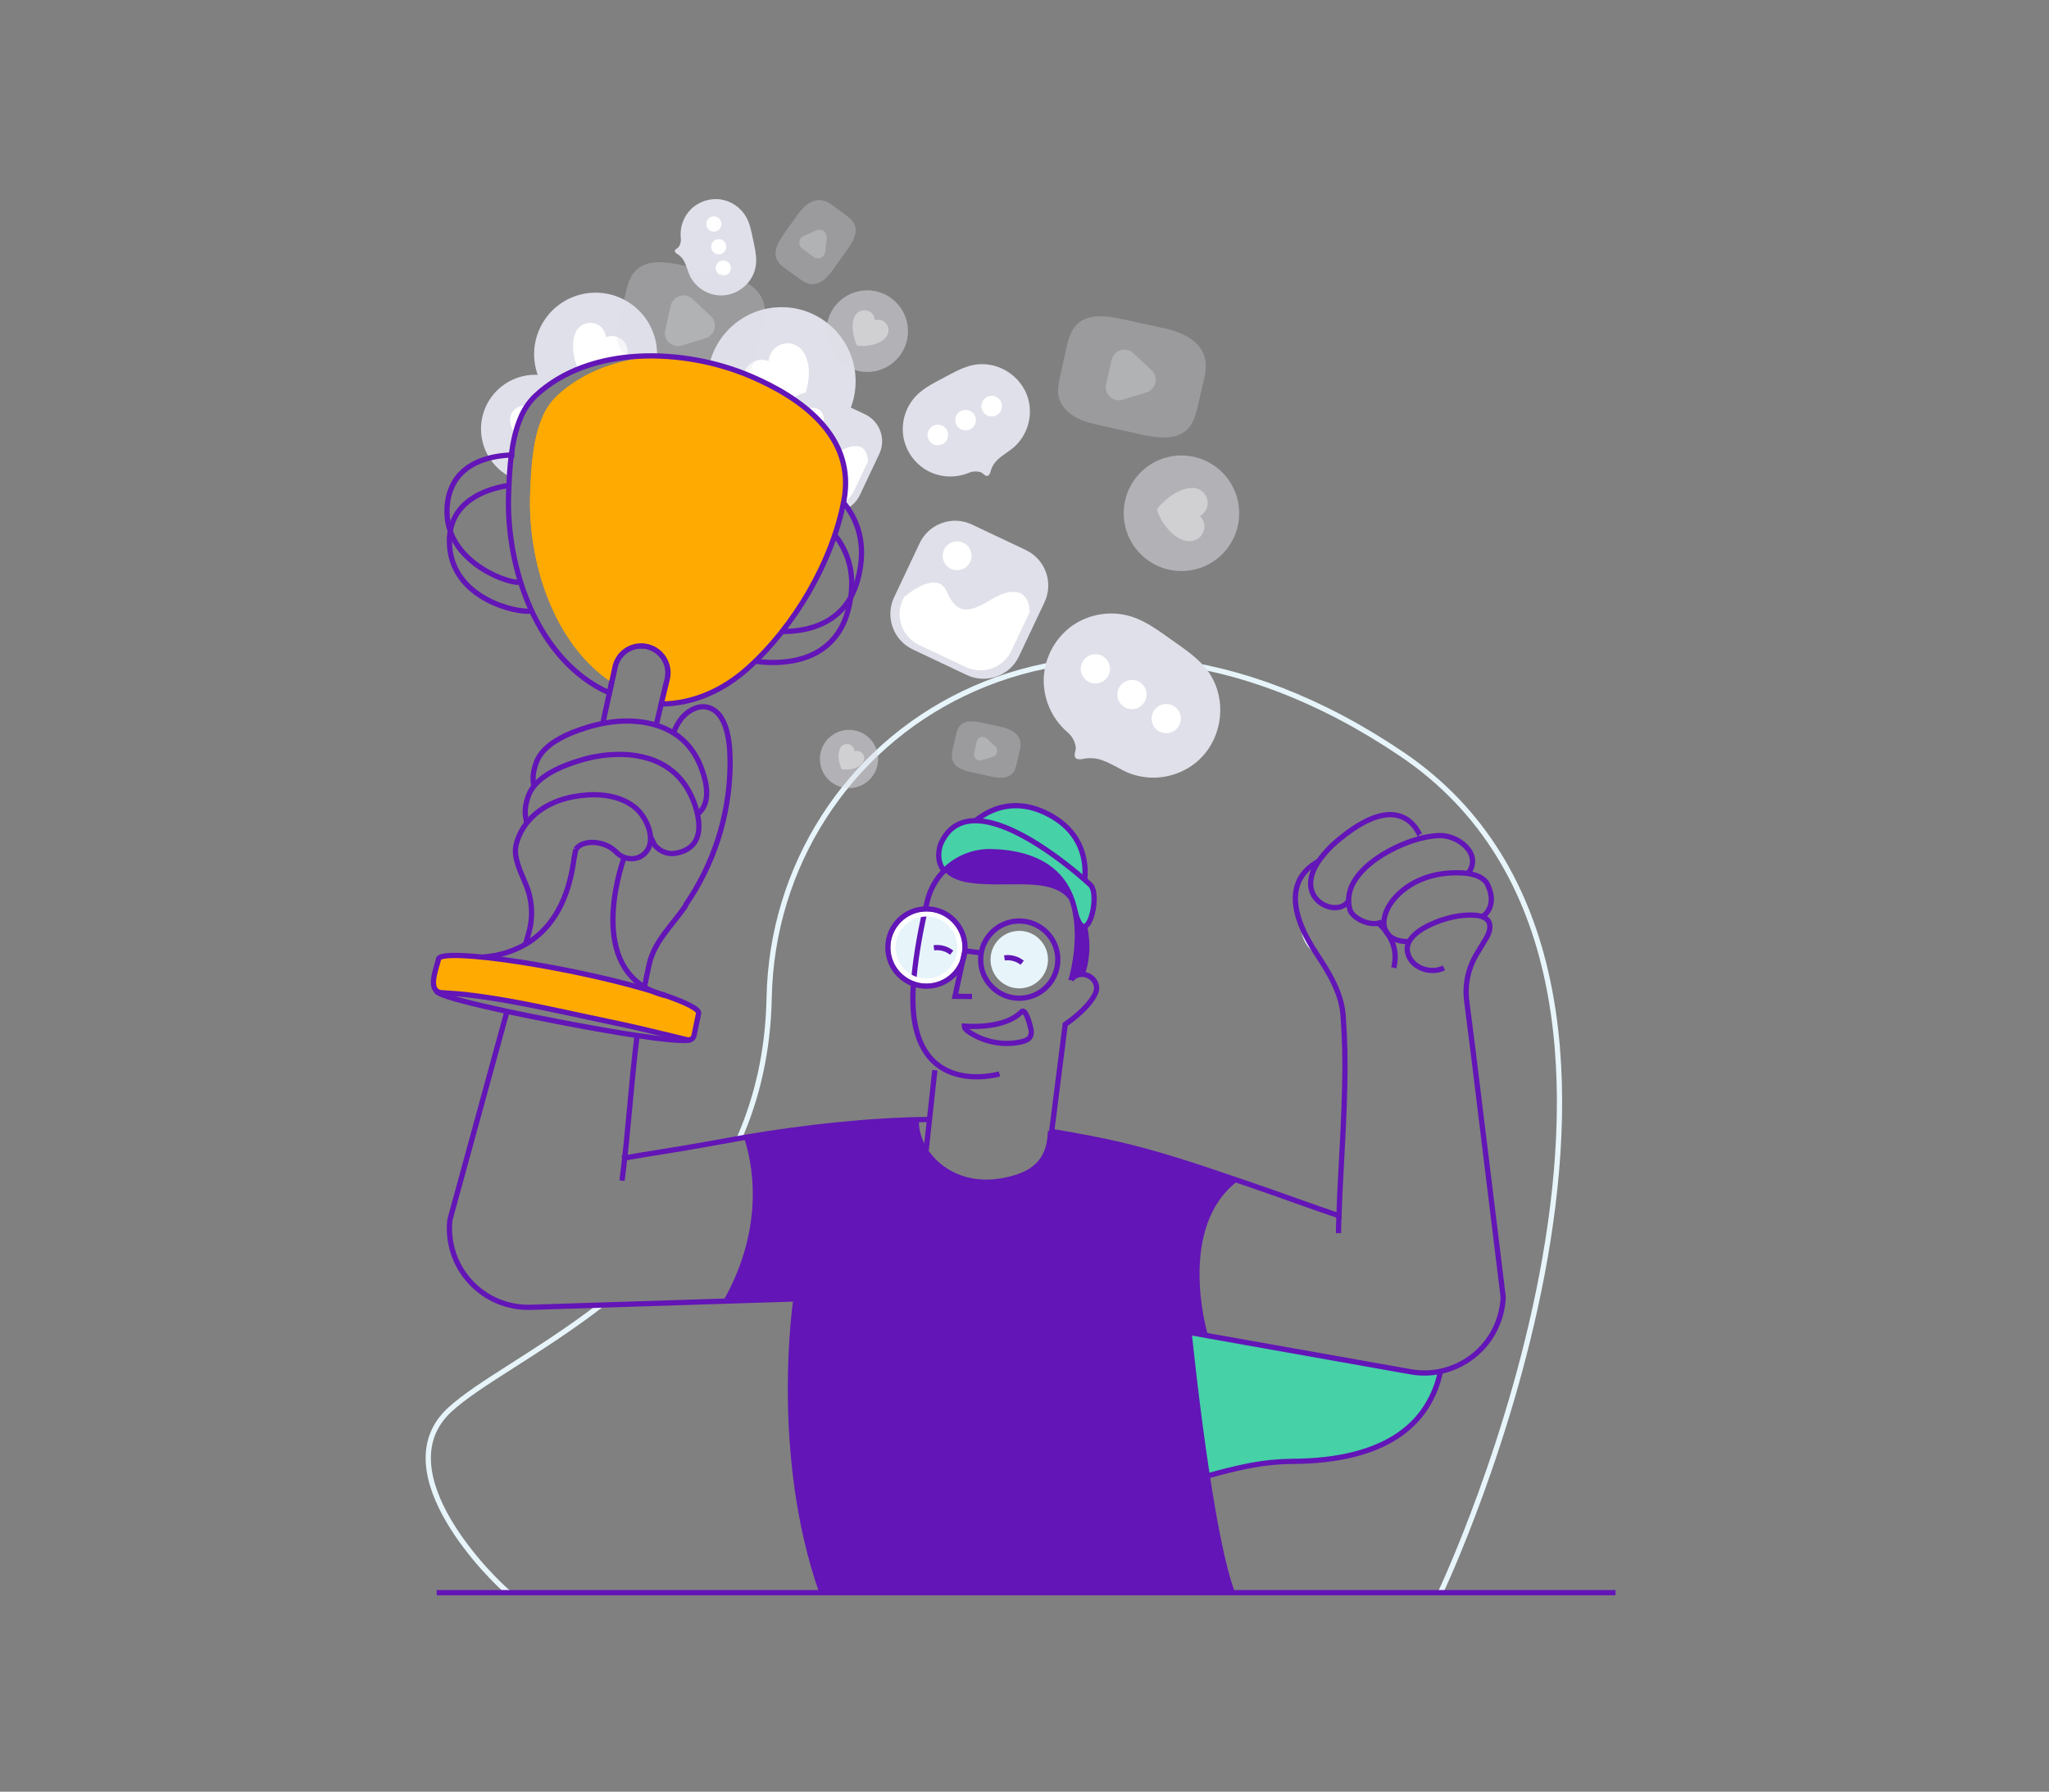<svg width="391" height="342" viewBox="0 0 391 342" fill="none" xmlns="http://www.w3.org/2000/svg">
<rect x="0" y="0" width="391" height="342" fill="#808080" stroke="none"/>
<g clip-path="url(#clip0_5080_21728)">
<path d="M141.074 217.269C144.446 209.584 146.577 200.718 146.775 190.435C147.749 140.143 204.548 101.334 267.559 143.991C330.569 186.649 274.877 304 274.877 304" stroke="#E7F5FB" strokeWidth="2.099" stroke-miterlimit="10"/>
<path d="M97.03 303.993C94.243 301.803 73.02 281.029 85.767 269.138C91.214 264.064 102.937 258.138 114.683 249.103" stroke="#E7F5FB" strokeWidth="2.099" stroke-miterlimit="10"/>
<path d="M248.891 177.942C249.121 179.131 249.721 180.217 250.606 181.043V181.043" stroke="#E7F5FB" strokeWidth="2.099" stroke-miterlimit="10"/>
<path d="M230.377 281.733C231.74 290.647 233.405 299.416 235.159 303.997H156.853C147.43 277.202 151.891 247.93 151.891 247.93L137.986 248.367C146.35 233.678 143.374 221.256 141.963 217.112C152.886 215.256 163.809 213.796 174.847 213.672C174.552 219.997 181.448 227.267 191.379 225.352C195.411 224.584 200.33 222.988 200.433 215.918L203.028 216.373C206.618 216.964 209.865 217.597 212.944 218.309C220.915 220.148 227.767 222.447 236.299 225.352C224.49 234.104 230.362 254.317 230.362 254.317L230.657 254.991L226.887 254.317C226.887 254.317 228.301 268.184 230.377 281.733Z" fill="#6315B7"/>
<path d="M149.139 86.931C156.945 86.931 163.274 80.596 163.274 72.78C163.274 64.965 156.945 58.629 149.139 58.629C141.332 58.629 135.004 64.965 135.004 72.78C135.004 80.596 141.332 86.931 149.139 86.931Z" fill="#DFE0E9"/>
<path d="M153.786 68.057C153.588 67.596 153.32 67.168 152.992 66.789C152.433 66.124 151.651 65.686 150.793 65.558C149.934 65.429 149.059 65.619 148.33 66.092C147.855 66.401 147.458 66.816 147.17 67.305C146.882 67.794 146.711 68.343 146.671 68.908C146.138 68.714 145.568 68.646 145.004 68.71C144.44 68.774 143.899 68.968 143.424 69.278C143.003 69.555 142.644 69.917 142.369 70.339C142.094 70.761 141.908 71.236 141.823 71.733C141.739 72.231 141.758 72.74 141.878 73.23C141.998 73.719 142.218 74.179 142.523 74.58C143.536 75.901 145.257 76.77 146.816 77.276C147.633 77.537 148.475 77.715 149.328 77.808C149.759 77.858 152.224 78.189 152.454 77.808C153.975 75.402 155.07 70.995 153.786 68.057Z" fill="white"/>
<path d="M125.372 68.181C124.442 68.078 123.506 68.01 122.567 67.963C121.563 68.01 120.56 68.087 119.556 68.211C116.386 68.567 113.281 69.362 110.33 70.576C109.01 71.122 107.736 71.775 106.522 72.529C105.648 73.058 104.809 73.644 104.013 74.285C103.426 73.441 102.954 72.523 102.611 71.554C102.021 69.909 101.807 68.152 101.984 66.413C102.162 64.674 102.726 62.997 103.635 61.505C104.434 60.187 105.485 59.04 106.728 58.129C107.97 57.218 109.38 56.561 110.876 56.196C112.372 55.83 113.925 55.764 115.447 56C116.969 56.236 118.429 56.77 119.745 57.571C121.552 58.666 123.03 60.231 124.02 62.099C125.011 63.967 125.478 66.069 125.372 68.181Z" fill="#DFE0E9"/>
<path d="M119.546 68.21C116.376 68.566 113.271 69.362 110.32 70.575C110.149 70.12 110.007 69.688 109.96 69.543C109.723 68.872 109.552 68.179 109.45 67.474C109.269 66.13 109.299 64.519 109.922 63.295C110.11 62.922 110.374 62.591 110.695 62.323C111.017 62.056 111.39 61.858 111.792 61.741C112.193 61.624 112.615 61.592 113.029 61.645C113.444 61.698 113.843 61.837 114.202 62.051C114.602 62.298 114.94 62.633 115.19 63.031C115.44 63.429 115.595 63.88 115.643 64.347C116.082 64.175 116.555 64.106 117.025 64.145C117.495 64.185 117.949 64.332 118.353 64.575C118.95 64.941 119.398 65.507 119.616 66.173C119.835 66.839 119.81 67.561 119.546 68.21Z" fill="white"/>
<path d="M106.512 72.522C105.638 73.051 104.8 73.637 104.003 74.278C103.475 74.686 102.961 75.132 102.468 75.596C101.839 76.193 101.286 76.865 100.821 77.597C100.386 78.279 100.009 78.995 99.693 79.74C99.216 80.878 98.837 82.054 98.559 83.257C97.996 85.849 97.656 88.486 97.544 91.136C95.823 90.285 94.373 88.971 93.356 87.342C92.339 85.712 91.796 83.831 91.787 81.909C91.78 79.169 92.859 76.538 94.787 74.594C96.716 72.65 99.336 71.551 102.072 71.538C102.253 71.538 102.421 71.538 102.601 71.538C103.957 71.603 105.287 71.937 106.512 72.522Z" fill="#DFE0E9"/>
<path d="M100.82 77.597C100.385 78.279 100.008 78.996 99.692 79.74C99.215 80.878 98.836 82.055 98.558 83.257C97.941 82.403 97.422 81.38 97.336 80.355C97.308 79.987 97.355 79.618 97.476 79.269C97.596 78.921 97.787 78.602 98.036 78.33C98.285 78.059 98.588 77.842 98.924 77.693C99.261 77.544 99.625 77.466 99.993 77.464C100.274 77.46 100.554 77.505 100.82 77.597Z" fill="white"/>
<g opacity="0.72">
<path opacity="0.72" d="M165.485 70.998C169.783 70.998 173.267 67.51 173.267 63.207C173.267 58.904 169.783 55.416 165.485 55.416C161.187 55.416 157.703 58.904 157.703 63.207C157.703 67.51 161.187 70.998 165.485 70.998Z" fill="#DFE0E9"/>
<path opacity="0.72" d="M168.859 64.588C169.05 64.39 169.212 64.165 169.337 63.92C169.559 63.496 169.619 63.005 169.505 62.54C169.39 62.075 169.11 61.668 168.717 61.396C168.462 61.219 168.169 61.104 167.862 61.06C167.555 61.015 167.241 61.042 166.946 61.139C166.934 60.826 166.849 60.521 166.698 60.247C166.548 59.973 166.335 59.738 166.078 59.56C165.849 59.404 165.59 59.297 165.318 59.246C165.046 59.194 164.766 59.199 164.495 59.26C164.225 59.32 163.97 59.436 163.746 59.6C163.522 59.764 163.334 59.971 163.194 60.211C162.733 61.003 162.651 62.064 162.722 62.965C162.759 63.437 162.844 63.903 162.975 64.357C163.04 64.585 163.386 65.912 163.622 65.953C165.157 66.222 167.631 65.856 168.859 64.588Z" fill="white"/>
</g>
<g opacity="0.72">
<path opacity="0.72" d="M162.011 150.434C165.079 150.434 167.567 147.944 167.567 144.872C167.567 141.8 165.079 139.31 162.011 139.31C158.943 139.31 156.455 141.8 156.455 144.872C156.455 147.944 158.943 150.434 162.011 150.434Z" fill="#DFE0E9"/>
<path opacity="0.72" d="M164.419 145.856C164.557 145.716 164.672 145.556 164.762 145.38C164.918 145.077 164.96 144.727 164.879 144.396C164.797 144.064 164.598 143.773 164.319 143.577C164.135 143.451 163.925 143.368 163.704 143.337C163.483 143.305 163.258 143.325 163.046 143.394C163.037 143.172 162.977 142.954 162.87 142.759C162.763 142.563 162.612 142.396 162.429 142.268C162.266 142.156 162.08 142.078 161.885 142.041C161.69 142.003 161.489 142.006 161.295 142.05C161.101 142.093 160.919 142.176 160.758 142.294C160.598 142.411 160.463 142.56 160.363 142.732C160.063 143.341 159.946 144.024 160.026 144.698C160.051 145.034 160.111 145.367 160.207 145.691C160.254 145.856 160.502 146.802 160.667 146.832C161.777 147.024 163.542 146.764 164.419 145.856Z" fill="white"/>
</g>
<path d="M149.69 78.092L145.992 85.92C144.65 88.761 145.863 92.153 148.7 93.496L156.519 97.198C159.357 98.541 162.744 97.328 164.086 94.487L167.784 86.659C169.126 83.818 167.914 80.426 165.076 79.083L157.257 75.381C154.42 74.037 151.032 75.251 149.69 78.092Z" fill="#DFE0E9"/>
<path d="M165.64 88.039L162.962 93.708C162.401 94.892 161.395 95.805 160.164 96.248C158.933 96.691 157.576 96.628 156.391 96.073L149.601 92.857C148.418 92.296 147.506 91.289 147.063 90.056C146.62 88.823 146.684 87.464 147.239 86.278L147.419 85.894C149.267 84.416 152.456 82.427 153.619 85.137C155.299 89.038 157.474 87.779 160.261 86.148C162.599 84.768 165.392 84.309 165.64 88.039Z" fill="white"/>
<path d="M155.116 82.011C156.27 82.011 157.206 81.074 157.206 79.919C157.206 78.763 156.27 77.826 155.116 77.826C153.961 77.826 153.025 78.763 153.025 79.919C153.025 81.074 153.961 82.011 155.116 82.011Z" fill="white"/>
<path d="M175.492 103.681L170.622 113.991C168.856 117.731 170.452 122.195 174.186 123.964L184.485 128.84C188.22 130.608 192.68 129.01 194.446 125.271L199.316 114.96C201.083 111.221 199.487 106.756 195.752 104.988L185.453 100.112C181.718 98.344 177.259 99.941 175.492 103.681Z" fill="#DFE0E9"/>
<path d="M196.517 116.778L192.975 124.241C192.235 125.798 190.91 126.998 189.289 127.579C187.668 128.16 185.883 128.074 184.325 127.341L175.38 123.106C173.826 122.365 172.628 121.038 172.047 119.416C171.467 117.793 171.552 116.007 172.283 114.446L172.522 113.941C174.952 112.002 179.15 109.378 180.682 112.945C182.893 118.082 185.76 116.424 189.429 114.275C192.496 112.472 196.172 111.866 196.517 116.778Z" fill="white"/>
<path d="M182.644 108.841C184.164 108.841 185.395 107.608 185.395 106.087C185.395 104.565 184.164 103.332 182.644 103.332C181.124 103.332 179.893 104.565 179.893 106.087C179.893 107.608 181.124 108.841 182.644 108.841Z" fill="white"/>
<path d="M195.465 74.314C195.875 75.07 196.174 75.881 196.351 76.723C196.667 78.272 196.575 79.876 196.085 81.379C195.595 82.881 194.723 84.231 193.555 85.294C192.631 86.116 191.453 86.754 190.515 87.614C189.832 88.205 189.329 88.976 189.065 89.84C189.015 90.134 188.897 90.412 188.72 90.653C188.171 91.244 187.636 90.316 187.164 90.147C186.401 89.899 185.573 89.94 184.838 90.263C183.554 90.788 182.169 91.016 180.784 90.931C179.4 90.846 178.053 90.45 176.843 89.772C175.644 89.075 174.616 88.116 173.838 86.967C173.059 85.817 172.55 84.507 172.347 83.134C172.165 81.757 172.296 80.358 172.73 79.039C173.163 77.72 173.888 76.516 174.851 75.517C176.297 74.039 178.192 73.102 180.02 72.133C181.632 71.276 183.235 70.36 184.982 69.851C189.106 68.642 193.479 70.688 195.465 74.314Z" fill="#DFE0E9"/>
<path d="M178.957 85.001C180.045 85.001 180.926 84.119 180.926 83.03C180.926 81.941 180.045 81.059 178.957 81.059C177.87 81.059 176.988 81.941 176.988 83.03C176.988 84.119 177.87 85.001 178.957 85.001Z" fill="white"/>
<path d="M184.262 82.162C185.35 82.162 186.231 81.279 186.231 80.19C186.231 79.101 185.35 78.219 184.262 78.219C183.175 78.219 182.293 79.101 182.293 80.19C182.293 81.279 183.175 82.162 184.262 82.162Z" fill="white"/>
<path d="M189.241 79.496C190.328 79.496 191.21 78.613 191.21 77.524C191.21 76.435 190.328 75.553 189.241 75.553C188.153 75.553 187.271 76.435 187.271 77.524C187.271 78.613 188.153 79.496 189.241 79.496Z" fill="white"/>
<path d="M139.025 56.232C138.406 56.372 137.771 56.421 137.138 56.377C135.979 56.284 134.863 55.892 133.9 55.238C132.937 54.584 132.159 53.691 131.644 52.647C131.255 51.825 131.054 50.873 130.626 50.019C130.347 49.416 129.904 48.904 129.348 48.541C129.149 48.447 128.976 48.306 128.843 48.131C128.548 47.622 129.303 47.433 129.519 47.132C129.848 46.64 129.988 46.046 129.912 45.459C129.801 44.442 129.922 43.414 130.264 42.45C130.606 41.486 131.16 40.613 131.887 39.893C132.624 39.185 133.511 38.653 134.482 38.335C135.453 38.018 136.483 37.924 137.496 38.061C138.506 38.214 139.469 38.592 140.313 39.168C141.158 39.744 141.861 40.503 142.373 41.389C143.122 42.716 143.397 44.25 143.71 45.742C143.987 47.058 144.3 48.379 144.3 49.724C144.327 52.883 141.992 55.567 139.025 56.232Z" fill="#DFE0E9"/>
<path d="M136.225 44.209C137.025 44.209 137.674 43.559 137.674 42.758C137.674 41.956 137.025 41.307 136.225 41.307C135.424 41.307 134.775 41.956 134.775 42.758C134.775 43.559 135.424 44.209 136.225 44.209Z" fill="white"/>
<path d="M137.151 48.547C137.951 48.547 138.6 47.897 138.6 47.096C138.6 46.294 137.951 45.645 137.151 45.645C136.35 45.645 135.701 46.294 135.701 47.096C135.701 47.897 136.35 48.547 137.151 48.547Z" fill="white"/>
<path d="M138.024 52.62C138.824 52.62 139.473 51.97 139.473 51.169C139.473 50.367 138.824 49.718 138.024 49.718C137.223 49.718 136.574 50.367 136.574 51.169C136.574 51.97 137.223 52.62 138.024 52.62Z" fill="white"/>
<g opacity="0.72">
<path opacity="0.72" d="M225.451 108.998C231.536 108.998 236.468 104.059 236.468 97.968C236.468 91.876 231.536 86.938 225.451 86.938C219.366 86.938 214.434 91.876 214.434 97.968C214.434 104.059 219.366 108.998 225.451 108.998Z" fill="#DFE0E9"/>
<path opacity="0.72" d="M225.865 103.12C226.236 103.237 226.624 103.297 227.013 103.297C227.69 103.307 228.346 103.069 228.86 102.628C229.374 102.187 229.709 101.574 229.803 100.903C229.864 100.465 229.822 100.019 229.681 99.6C229.54 99.181 229.304 98.8 228.991 98.488C229.377 98.273 229.708 97.971 229.957 97.606C230.207 97.24 230.368 96.822 230.429 96.384C230.482 95.993 230.454 95.596 230.347 95.217C230.24 94.838 230.056 94.485 229.807 94.18C229.558 93.875 229.248 93.624 228.898 93.444C228.548 93.264 228.165 93.158 227.772 93.133C226.476 93.056 225.088 93.629 223.993 94.291C223.422 94.64 222.888 95.045 222.399 95.5C222.151 95.731 220.696 97.016 220.796 97.339C221.44 99.481 223.479 102.378 225.865 103.12Z" fill="white"/>
</g>
<path d="M230.57 142.986C229.879 143.988 229.047 144.884 228.099 145.646C226.345 147.034 224.26 147.942 222.05 148.282C219.84 148.622 217.58 148.382 215.49 147.585C213.867 146.938 212.305 145.853 210.622 145.22C209.441 144.735 208.147 144.592 206.888 144.807C206.485 144.932 206.058 144.961 205.642 144.889C204.553 144.57 205.376 143.302 205.288 142.596C205.113 141.473 204.533 140.453 203.658 139.729C202.176 138.44 201.003 136.834 200.227 135.028C199.45 133.223 199.09 131.266 199.174 129.302C199.288 127.339 199.843 125.428 200.796 123.71C201.75 121.991 203.078 120.51 204.683 119.377C206.305 118.268 208.156 117.54 210.098 117.247C212.041 116.953 214.024 117.103 215.901 117.683C218.693 118.57 221.082 120.37 223.473 122.064C225.581 123.541 227.751 125.001 229.516 126.887C233.667 131.323 233.879 138.163 230.57 142.986Z" fill="#DFE0E9"/>
<path d="M209.031 130.455C210.57 130.455 211.818 129.206 211.818 127.665C211.818 126.124 210.57 124.875 209.031 124.875C207.492 124.875 206.244 126.124 206.244 127.665C206.244 129.206 207.492 130.455 209.031 130.455Z" fill="white"/>
<path d="M216.002 135.356C217.541 135.356 218.788 134.106 218.788 132.565C218.788 131.025 217.541 129.775 216.002 129.775C214.463 129.775 213.215 131.025 213.215 132.565C213.215 134.106 214.463 135.356 216.002 135.356Z" fill="white"/>
<path d="M222.543 139.951C224.082 139.951 225.33 138.702 225.33 137.161C225.33 135.62 224.082 134.371 222.543 134.371C221.004 134.371 219.756 135.62 219.756 137.161C219.756 138.702 221.004 139.951 222.543 139.951Z" fill="white"/>
<g opacity="0.54">
<path opacity="0.54" d="M145.942 60.193C145.902 60.675 145.827 61.153 145.718 61.624L144.484 66.982C144.106 68.623 143.681 70.352 142.509 71.558C140.324 73.795 136.666 73.281 133.617 72.604L126.13 70.94C124.412 70.556 122.664 70.162 121.112 69.308C119.559 68.454 118.236 67.059 117.864 65.33C117.601 64.056 117.885 62.741 118.159 61.47L119.302 56.33C119.674 54.646 120.099 52.864 121.312 51.637C123.476 49.456 127.06 49.949 130.062 50.602L137.717 52.267C142.367 53.271 146.308 55.417 145.942 60.193Z" fill="#DFE0E9"/>
<path opacity="0.54" d="M135.617 60.33C135.937 60.628 136.173 61.006 136.301 61.425C136.43 61.844 136.445 62.29 136.347 62.717C136.249 63.144 136.041 63.538 135.742 63.858C135.444 64.179 135.067 64.416 134.648 64.544L132.366 65.242L130.096 65.945C129.677 66.074 129.231 66.09 128.803 65.992C128.376 65.893 127.982 65.683 127.661 65.383C127.341 65.084 127.105 64.704 126.977 64.284C126.849 63.864 126.835 63.417 126.935 62.99L127.469 60.661L128.006 58.335C128.104 57.907 128.313 57.513 128.611 57.192C128.91 56.87 129.288 56.634 129.707 56.505C130.126 56.377 130.571 56.361 130.998 56.459C131.425 56.558 131.819 56.767 132.139 57.067L133.884 58.695L135.617 60.33Z" fill="white"/>
</g>
<g opacity="0.54">
<path opacity="0.54" d="M230.072 70.517C230.032 70.998 229.957 71.475 229.847 71.945L228.613 77.306C228.235 78.947 227.81 80.673 226.638 81.879C224.454 84.119 220.796 83.605 217.746 82.925L210.26 81.261C208.542 80.88 206.794 80.487 205.241 79.632C203.688 78.778 202.366 77.38 202.009 75.654C201.743 74.38 202.026 73.062 202.304 71.794L203.446 66.652C203.818 64.967 204.243 63.188 205.457 61.961C207.621 59.78 211.204 60.274 214.207 60.927L221.862 62.588C226.497 63.581 230.438 65.738 230.072 70.517Z" fill="#DFE0E9"/>
<path opacity="0.54" d="M219.746 70.674C220.066 70.972 220.302 71.35 220.43 71.769C220.558 72.188 220.574 72.634 220.476 73.061C220.378 73.488 220.169 73.882 219.871 74.202C219.573 74.523 219.196 74.76 218.777 74.888L216.495 75.589L214.231 76.289C213.812 76.418 213.366 76.434 212.938 76.336C212.511 76.237 212.117 76.027 211.796 75.727C211.475 75.428 211.239 75.048 211.112 74.628C210.984 74.208 210.97 73.761 211.069 73.334L211.604 71.008L212.141 68.679C212.238 68.251 212.447 67.856 212.746 67.535C213.044 67.213 213.422 66.977 213.842 66.848C214.261 66.72 214.707 66.705 215.134 66.804C215.561 66.903 215.954 67.114 216.274 67.414L218.019 69.039L219.746 70.674Z" fill="white"/>
</g>
<g opacity="0.54">
<path opacity="0.54" d="M194.747 142.411C194.728 142.634 194.694 142.857 194.644 143.076L194.053 145.57C193.876 146.336 193.681 147.139 193.132 147.701C192.117 148.744 190.413 148.505 188.999 148.189L185.513 147.414C184.704 147.272 183.918 147.016 183.181 146.655C182.813 146.47 182.488 146.21 182.229 145.89C181.969 145.571 181.781 145.2 181.675 144.802C181.594 144.2 181.642 143.587 181.814 143.005L182.345 140.611C182.519 139.827 182.717 138.997 183.284 138.426C184.291 137.41 185.958 137.64 187.358 137.945L190.921 138.719C193.076 139.186 194.912 140.185 194.747 142.411Z" fill="#DFE0E9"/>
<path opacity="0.54" d="M189.934 142.476C190.083 142.615 190.193 142.79 190.254 142.985C190.314 143.181 190.321 143.388 190.276 143.587C190.23 143.786 190.133 143.969 189.994 144.119C189.856 144.268 189.68 144.379 189.485 144.438L188.422 144.766L187.359 145.092C187.164 145.152 186.956 145.159 186.757 145.114C186.558 145.068 186.374 144.971 186.225 144.831C186.075 144.692 185.965 144.516 185.905 144.32C185.845 144.125 185.837 143.917 185.883 143.717L186.134 142.635L186.382 141.551C186.428 141.352 186.525 141.168 186.664 141.019C186.803 140.87 186.979 140.76 187.174 140.7C187.369 140.64 187.577 140.632 187.775 140.678C187.974 140.724 188.157 140.821 188.307 140.96L189.119 141.719L189.934 142.476Z" fill="white"/>
</g>
<g opacity="0.54">
<path opacity="0.54" d="M157.989 38.625C158.228 38.751 158.457 38.894 158.674 39.054L161.157 40.866C161.916 41.421 162.71 42.021 163.07 42.89C163.74 44.504 162.674 46.274 161.653 47.696L159.153 51.184C158.616 52.013 157.964 52.762 157.216 53.406C156.437 54.012 155.427 54.39 154.462 54.195C153.75 54.05 153.136 53.604 152.546 53.193L150.154 51.476C149.372 50.912 148.551 50.294 148.188 49.407C147.542 47.814 148.584 46.079 149.579 44.678L152.115 41.102C153.647 38.941 155.616 37.384 157.989 38.625Z" fill="#DFE0E9"/>
<path opacity="0.54" d="M155.793 43.972C156.017 43.872 156.263 43.834 156.507 43.859C156.75 43.885 156.982 43.975 157.18 44.119C157.378 44.264 157.534 44.458 157.634 44.682C157.733 44.906 157.771 45.153 157.745 45.396L157.603 46.724L157.461 48.053C157.434 48.297 157.344 48.529 157.2 48.726C157.056 48.924 156.862 49.08 156.638 49.179C156.415 49.278 156.169 49.316 155.926 49.291C155.683 49.265 155.451 49.176 155.253 49.032L154.176 48.246L153.098 47.456C152.9 47.312 152.744 47.118 152.645 46.894C152.546 46.67 152.507 46.424 152.533 46.181C152.559 45.937 152.649 45.705 152.793 45.507C152.937 45.309 153.131 45.153 153.355 45.054L154.574 44.513L155.793 43.972Z" fill="white"/>
</g>
<path d="M274.867 261.745C274.865 261.796 274.859 261.848 274.849 261.898C274.845 261.91 274.845 261.922 274.849 261.934C274.434 264.695 273.29 267.295 271.534 269.465C271.516 269.482 271.504 269.512 271.487 269.53C268.788 272.896 264.877 275.323 260.918 276.851C256.873 278.423 252.773 279.059 249.856 278.843H249.788C246.219 278.577 242.296 279.041 238.865 279.685C238.505 279.75 238.145 279.818 237.785 279.895C235.524 280.35 233.286 280.918 231.072 281.544L230.655 281.656C230.561 281.686 230.475 281.704 230.381 281.733C228.314 268.185 226.912 254.312 226.912 254.312L269.128 261.822C271.028 262.167 272.977 262.141 274.867 261.745Z" fill="#46D1A7"/>
<path d="M256.267 207.063L256.607 207.12C256.504 212.706 256.161 218.309 255.878 223.893C255.727 226.615 255.582 229.337 255.509 232.059C250.469 230.368 243.995 227.971 239 226.275L236.311 225.353C227.779 222.441 220.939 220.148 212.956 218.309C209.877 217.597 204.035 216.507 200.445 215.918" stroke="#6315B7" strokeWidth="2.099" stroke-miterlimit="10"/>
<path d="M118.701 225.353C119.882 216.191 120.425 206.875 121.571 197.656" stroke="#6315B7" strokeWidth="2.099" stroke-miterlimit="10"/>
<path d="M121.76 196.217C122.085 193.722 122.462 191.228 122.926 188.763C122.942 188.645 122.965 188.527 122.994 188.411C123.257 186.951 123.553 185.498 123.879 184.052C124.865 179.707 128.308 176.533 130.755 172.995L130.908 172.617C136.186 164.925 139.108 155.86 139.316 146.531C139.375 143.156 139.242 136.482 135.378 135.105C133.208 134.327 130.908 135.843 129.704 137.578C129.213 138.296 128.816 139.074 128.523 139.893" stroke="#6315B7" strokeWidth="2.099" stroke-miterlimit="10"/>
<path d="M156.851 303.997C147.428 277.202 151.889 247.93 151.889 247.93L137.984 248.367L101.312 249.532C99.159 249.603 97.015 249.211 95.025 248.381C93.036 247.551 91.248 246.303 89.782 244.722C88.316 243.141 87.206 241.263 86.527 239.216C85.848 237.168 85.616 234.999 85.846 232.854L96.749 193.033" stroke="#6315B7" strokeWidth="2.099" stroke-miterlimit="10"/>
<path d="M97.279 191.094L98.236 187.607L99.346 183.652" stroke="#6315B7" strokeWidth="2.099" stroke-miterlimit="10"/>
<path d="M100.292 180.247L100.927 177.963C101.767 174.929 101.559 171.701 100.337 168.8L99.076 165.786C98.252 163.271 97.996 162.059 99.029 159.603C99.517 158.443 100.203 157.378 101.057 156.455C103.546 153.703 107.05 152.338 110.66 151.874C114.271 151.41 118.256 151.77 121.164 154.111C123.133 155.704 125.002 159.487 123.712 161.964C122.773 163.764 120.792 164.287 119.106 163.64C118.516 163.421 117.985 163.068 117.554 162.609C115.567 160.522 111.354 160.067 109.878 162.097" stroke="#6315B7" strokeWidth="2.099" stroke-miterlimit="10"/>
<path d="M255.414 235.375C255.414 234.636 255.444 233.897 255.47 233.146V233.09C255.47 232.75 255.491 232.398 255.509 232.059" stroke="#6315B7" strokeWidth="2.099" stroke-miterlimit="10"/>
<path d="M251.627 164.386C248.17 166.236 243.925 170.888 251.087 181.824C253.449 185.426 255.946 189.322 256.294 193.77C256.622 198.215 256.726 202.674 256.607 207.129" stroke="#6315B7" strokeWidth="2.099" stroke-miterlimit="10"/>
<path d="M218.1 252.737L226.333 254.215L226.924 254.318L230.693 254.992L269.136 261.828C271.039 262.175 272.991 262.148 274.884 261.751C278.171 261.058 281.133 259.286 283.3 256.716C285.467 254.146 286.715 250.925 286.846 247.564L281.146 201.014L279.888 191.078C279.49 187.951 280.161 184.782 281.792 182.087L283.478 179.282C283.478 179.282 286.412 174.996 281.278 174.683C278.515 174.521 275.634 175.274 273.133 176.409C271.705 177.045 269.697 178.183 268.891 179.746C268.564 180.338 268.453 181.026 268.578 181.691C269.169 184.744 273.006 186.033 275.539 184.744" stroke="#6315B7" strokeWidth="2.099" stroke-miterlimit="10"/>
<path d="M282.962 174.895C282.962 174.895 285.864 173.166 283.904 168.91C283.207 167.399 281.094 166.347 276.55 166.64C264.446 167.411 259.705 179.872 268.895 179.736" stroke="#6315B7" strokeWidth="2.099" stroke-miterlimit="10"/>
<path d="M280.213 166.619C282.9 162.913 278.147 159.363 274.684 159.488C271.419 159.6 268.116 160.809 265.255 162.322C261.275 164.426 256.139 168.505 257.609 173.659C258.043 175.182 261.476 177.058 263.72 175.974" stroke="#6315B7" strokeWidth="2.099" stroke-miterlimit="10"/>
<path d="M257.357 171.826C257.357 171.826 257.357 171.826 257.357 171.847C255.479 175.429 246.605 171.847 251.615 164.384C252.785 162.733 254.188 161.261 255.781 160.013C268.274 149.793 271.067 160.184 271.049 159.567" stroke="#6315B7" strokeWidth="2.099" stroke-miterlimit="10"/>
<path d="M262.793 176.057C262.793 176.057 267.363 179.308 265.961 184.725" stroke="#6315B7" strokeWidth="2.099" stroke-miterlimit="10"/>
<path d="M101.901 150.05C101.606 148.886 101.644 147.414 102.335 145.537C103.33 142.836 106.229 141.062 109.051 139.895C110.084 139.469 111.118 139.118 112.003 138.843C115.082 137.894 118.463 137.391 121.731 137.725C122.837 137.832 123.931 138.041 124.999 138.349C126.23 138.707 127.408 139.227 128.503 139.895C131.201 141.556 133.029 144.077 134.112 147.387C135.068 150.239 135.437 153.635 133.07 155.417" stroke="#6315B7" strokeWidth="2.099" stroke-miterlimit="10"/>
<path d="M133.315 193.409L132.444 197.629C132.415 197.771 132.358 197.906 132.277 198.025C132.195 198.144 132.09 198.246 131.968 198.324C131.847 198.401 131.71 198.454 131.568 198.478C131.425 198.502 131.28 198.497 131.139 198.463C127.785 197.668 124.848 196.926 121.763 196.216C120.228 195.856 118.646 195.513 116.969 195.164C110.415 193.808 103.87 192.271 97.278 191.094C94.524 190.601 91.766 190.175 88.991 189.853C87.439 189.673 85.868 189.596 84.303 189.484C83.962 189.475 83.632 189.362 83.356 189.162C81.88 188.08 83.356 184.563 83.677 183.103C83.677 183.082 83.677 183.064 83.677 183.046C83.905 181.926 90.335 182.248 99.324 183.638C102.459 184.131 105.904 184.746 109.515 185.485C114.589 186.528 119.165 187.657 122.905 188.736C123.549 188.925 124.166 189.105 124.754 189.286C124.754 189.286 124.754 189.286 124.771 189.286C125.521 189.525 126.221 189.753 126.885 189.98C131.062 191.417 133.468 192.661 133.315 193.409Z" fill="#FFAA01"/>
<path d="M133.315 193.409L132.444 197.629C132.415 197.771 132.358 197.906 132.277 198.025C132.195 198.144 132.09 198.246 131.968 198.324C131.847 198.401 131.71 198.454 131.568 198.478C131.425 198.502 131.28 198.497 131.139 198.463C127.785 197.668 124.848 196.926 121.763 196.216C120.228 195.856 118.646 195.513 116.969 195.164C110.415 193.808 103.87 192.271 97.278 191.094C94.524 190.601 91.766 190.175 88.991 189.853C87.439 189.673 85.868 189.596 84.303 189.484C83.962 189.475 83.632 189.362 83.356 189.162C81.88 188.08 83.356 184.563 83.677 183.103C83.677 183.082 83.677 183.064 83.677 183.046C83.905 181.926 90.335 182.248 99.324 183.638C102.459 184.131 105.904 184.746 109.515 185.485C114.589 186.528 119.165 187.657 122.905 188.736C123.549 188.925 124.166 189.105 124.754 189.286C124.754 189.286 124.754 189.286 124.771 189.286C125.521 189.525 126.221 189.753 126.885 189.98C131.062 191.417 133.468 192.661 133.315 193.409Z" stroke="#6315B7" strokeWidth="2.099" stroke-miterlimit="10"/>
<path d="M124.123 159.691L124.964 161.373C126.015 162.528 127.473 163.258 129.472 162.756C133.392 161.781 133.779 158.527 133.097 155.417C132.98 154.852 132.828 154.294 132.643 153.747C131.724 151.008 130.304 148.8 128.315 147.186C126.9 146.042 125.266 145.201 123.515 144.712C122.09 144.3 120.621 144.065 119.139 144.012C116.22 143.909 113.304 144.309 110.519 145.194C107.735 146.048 103.927 147.517 101.902 150.038C101.448 150.592 101.088 151.217 100.839 151.888C100.216 153.585 100.11 154.959 100.328 156.07L100.526 157.075" stroke="#6315B7" strokeWidth="2.099" stroke-miterlimit="10"/>
<path d="M125.207 138.418L126.182 134.378L127.339 129.607C127.502 128.921 127.523 128.209 127.399 127.515C127.275 126.821 127.01 126.159 126.62 125.572C126.229 124.985 125.722 124.485 125.13 124.103C124.539 123.72 123.874 123.464 123.179 123.35C122.907 123.305 122.631 123.283 122.356 123.285C121.188 123.286 120.056 123.686 119.148 124.421C118.24 125.156 117.612 126.18 117.366 127.323C117.071 128.697 116.702 130.376 116.295 132.264C115.908 134.055 115.48 136.018 115.025 138.084" stroke="#6315B7" strokeWidth="2.099" stroke-miterlimit="10"/>
<path d="M113.645 144.439V144.429" stroke="#6315B7" strokeWidth="1.399" stroke-miterlimit="10"/>
<path d="M109.884 162.095C109.589 163.546 109.421 164.459 109.429 164.616C109.429 164.616 109.429 164.616 109.429 164.637C108.151 173.237 104.39 177.833 100.299 180.233C97.796 181.659 95.001 182.493 92.127 182.671" stroke="#6315B7" strokeWidth="2.099" stroke-miterlimit="10"/>
<path d="M119.117 163.638C119.117 163.638 112.271 181.921 122.99 188.414C123.556 188.76 124.148 189.061 124.761 189.316C125.495 189.619 126.252 189.863 127.025 190.046" stroke="#6315B7" strokeWidth="2.099" stroke-miterlimit="10"/>
<path d="M131.864 198.377C131.864 198.377 131.911 199.222 121.558 197.655C118.015 197.126 113.254 196.311 106.85 195.078C102.836 194.31 99.503 193.627 96.736 193.039C82.218 189.93 83.343 189.161 83.343 189.161" stroke="#6315B7" strokeWidth="2.099" stroke-miterlimit="10"/>
<path d="M161.039 95.555C158.831 107.274 151.557 119.61 142.736 127.528C139.125 130.78 134.93 133.046 130.405 133.939C129.014 134.222 127.599 134.367 126.18 134.373L127.335 129.603C127.611 128.435 127.471 127.207 126.938 126.132C126.405 125.057 125.514 124.202 124.418 123.716C124.021 123.543 123.605 123.419 123.178 123.346C122.906 123.301 122.63 123.279 122.354 123.281C121.187 123.281 120.054 123.682 119.146 124.417C118.237 125.152 117.608 126.176 117.362 127.319C117.182 128.182 116.964 129.16 116.728 130.23C105.509 122.805 100.647 106.925 101.185 94.027C101.356 89.742 101.592 84.099 103.469 79.74C104.101 78.184 105.046 76.776 106.244 75.602C111.558 70.595 118.829 68.311 126.319 67.968C132.077 68.238 137.743 69.512 143.064 71.733C152.989 75.927 163.339 83.36 161.039 95.555Z" fill="#FFAA01"/>
<path d="M161.037 95.555C158.829 107.274 151.555 119.61 142.734 127.528C139.124 130.78 134.929 133.046 130.403 133.939L131.454 129.603C131.617 128.917 131.638 128.205 131.514 127.511C131.39 126.816 131.125 126.155 130.735 125.568C130.344 124.981 129.837 124.481 129.246 124.099C128.654 123.716 127.989 123.46 127.294 123.346C127.022 123.301 126.747 123.279 126.471 123.281C125.759 123.278 125.055 123.426 124.404 123.716C124.007 123.543 123.591 123.419 123.164 123.346C122.892 123.301 122.617 123.279 122.341 123.281C121.173 123.281 120.041 123.682 119.132 124.417C118.224 125.152 117.594 126.176 117.349 127.319C117.169 128.182 116.95 129.16 116.714 130.23C105.496 122.805 100.634 106.925 101.171 94.027C101.342 89.742 101.578 84.099 103.456 79.74C104.087 78.184 105.032 76.776 106.231 75.602C111.545 70.595 118.816 68.311 126.305 67.968C132.063 68.238 137.73 69.512 143.05 71.733C152.987 75.927 163.337 83.36 161.037 95.555Z" fill="#FFAA01"/>
<path d="M161.034 95.558C158.829 107.277 151.555 119.613 142.731 127.531C138.025 131.769 132.313 134.329 126.175 134.376L127.333 129.606C127.496 128.92 127.516 128.208 127.393 127.513C127.269 126.819 127.004 126.158 126.613 125.571C126.223 124.984 125.716 124.484 125.124 124.101C124.532 123.719 123.868 123.463 123.173 123.349C122.901 123.304 122.625 123.282 122.349 123.284C121.182 123.284 120.05 123.685 119.142 124.42C118.234 125.155 117.605 126.179 117.36 127.321C117.065 128.696 116.696 130.374 116.289 132.263C102.443 126.118 96.465 108.264 97.064 94.03C97.233 89.744 97.472 84.102 99.346 79.743C99.979 78.188 100.923 76.779 102.121 75.605C112.578 65.763 130.562 66.442 143.073 71.736C152.987 75.93 163.337 83.363 161.034 95.558Z" stroke="#6315B7" strokeWidth="2.099" stroke-miterlimit="10"/>
<path d="M160.99 95.981C163.375 98.842 165.616 103.633 163.647 110.759C163.341 111.883 162.906 112.967 162.351 113.99V113.99C159.216 119.605 153.164 120.589 149.084 120.53" stroke="#6315B7" strokeWidth="2.099" stroke-miterlimit="10"/>
<path d="M159.169 101.973C161.235 104.449 163.145 108.368 162.348 113.996C162.22 114.894 162.034 115.782 161.79 116.656C158.853 127.269 148.001 126.749 144.281 126.229" stroke="#6315B7" strokeWidth="2.099" stroke-miterlimit="10"/>
<path d="M101.294 116.617C98.986 117.093 85.925 114.409 85.763 103.503C85.716 102.026 85.994 100.557 86.578 99.2C88.624 94.58 94.023 93.12 97.129 92.647" stroke="#6315B7" strokeWidth="2.099" stroke-miterlimit="10"/>
<path d="M98.944 111.146C96.582 111.293 84.033 106.81 85.394 95.989C85.557 94.524 86.037 93.112 86.802 91.852C89.459 87.566 95.021 86.874 98.162 86.827" stroke="#6315B7" strokeWidth="2.099" stroke-miterlimit="10"/>
<path d="M151.887 247.933C151.887 247.933 152.155 245.864 153.631 241.238" stroke="#6315B7" strokeWidth="2.099" stroke-miterlimit="10"/>
<path d="M200.444 215.9V215.918C200.341 222.982 195.426 224.584 191.39 225.352C181.444 227.259 174.542 219.997 174.858 213.672" stroke="#6315B7" strokeWidth="2.099" stroke-miterlimit="10"/>
<path d="M118.701 221.111C123.929 220.171 129.205 219.441 134.386 218.483C136.916 218.019 139.434 217.564 141.961 217.127C153.206 215.212 166.225 213.734 177.59 213.687" stroke="#6315B7" strokeWidth="2.099" stroke-miterlimit="10"/>
<path d="M83.338 303.997H148.09H155.414H218.156H229.912H308.273" stroke="#6315B7" strokeWidth="2.099" stroke-miterlimit="10"/>
<path d="M226.906 254.312C226.906 254.312 228.3 268.185 230.375 281.733C231.739 290.647 233.404 299.416 235.157 303.998" stroke="#6315B7" strokeWidth="2.099" stroke-miterlimit="10"/>
<path d="M230.375 281.733C230.469 281.703 230.555 281.685 230.65 281.656L231.066 281.543C233.28 280.917 235.518 280.361 237.779 279.894C238.139 279.817 238.499 279.752 238.859 279.684C241.384 279.217 243.944 278.967 246.511 278.937C247.648 278.937 248.737 278.898 249.779 278.842H249.847C254.211 278.594 257.859 277.893 260.909 276.85C265.889 275.153 269.252 272.544 271.478 269.529C271.495 269.511 271.507 269.482 271.525 269.464C273.145 267.214 274.274 264.648 274.84 261.933C274.836 261.922 274.836 261.909 274.84 261.898L274.87 261.753" stroke="#6315B7" strokeWidth="2.099" stroke-miterlimit="10"/>
<path d="M182.964 180.859C182.964 184.273 180.2 187.041 176.79 187.041C173.38 187.041 170.616 184.273 170.616 180.859C170.616 177.445 173.38 174.677 176.79 174.677C180.2 174.677 182.964 177.445 182.964 180.859Z" fill="#E7F5FB" stroke="#E7F5FB" strokeWidth="0.47"/>
<path d="M199.479 183.165C199.479 185.92 197.249 188.153 194.498 188.153C191.747 188.153 189.516 185.92 189.516 183.165C189.516 180.41 191.747 178.177 194.498 178.177C197.249 178.177 199.479 180.41 199.479 183.165Z" fill="#E7F5FB" stroke="#E7F5FB" strokeWidth="0.47"/>
<path d="M205.244 174.156C205.243 174.142 205.243 174.129 205.244 174.115C204.695 171.345 203.509 168.638 201.247 166.56C197.979 163.561 193.33 162.641 189.143 162.553C187.483 162.521 185.833 162.83 184.296 163.46C182.759 164.09 181.367 165.027 180.204 166.215C178.38 164.013 179.543 161.131 179.543 161.131C180.96 157.88 183.363 156.645 186.197 156.653C193.471 156.677 203.565 164.876 207.039 167.926C207.544 168.369 207.907 168.703 208.102 168.886C210.189 170.867 207.335 181.829 205.244 174.156Z" fill="#46D1A7"/>
<path d="M186.199 156.653C188.835 154.508 193.58 152.167 199.841 155.291C206.894 158.817 207.36 164.784 207.038 167.926L186.199 156.653Z" fill="#46D1A7"/>
<path d="M190.726 204.985C190.726 204.985 172.63 210.305 174.309 187.793C174.605 183.814 175.325 179.088 176.6 173.482C176.715 173.003 176.827 172.509 176.946 172.004C177.47 169.813 178.582 167.807 180.16 166.202" stroke="#6315B7" strokeWidth="2.785" strokeLinecap="round" strokeLinejoin="round"/>
<path d="M205.19 174.118C205.19 174.136 205.19 174.142 205.19 174.16C206.391 180.263 204.517 186.62 204.393 187.043" stroke="#6315B7" strokeWidth="2.785" strokeLinecap="round" strokeLinejoin="round"/>
<path d="M204.39 187.063V187.039C206.294 184.527 210.327 186.853 208.984 189.699C207.585 192.672 203.274 195.522 203.274 195.522L200.582 216.76" stroke="#6315B7" strokeWidth="2.785" strokeLinecap="round" strokeLinejoin="round"/>
<path d="M205.189 174.117C203.07 166.486 193.086 169.684 185.053 168.502C182.496 168.132 181.003 167.248 180.158 166.214C181.321 165.026 182.714 164.089 184.252 163.459C185.789 162.829 187.439 162.521 189.1 162.552C193.277 162.641 197.924 163.56 201.204 166.56C203.453 168.637 204.643 171.345 205.189 174.117Z" fill="#6315B7"/>
<path d="M205.2 174.156C205.2 174.139 205.2 174.133 205.2 174.115C204.654 171.345 203.464 168.638 201.203 166.56C197.935 163.561 193.288 162.641 189.099 162.553C187.438 162.521 185.788 162.83 184.251 163.46C182.713 164.089 181.32 165.027 180.157 166.215C178.336 164.013 179.499 161.131 179.499 161.131C180.913 157.88 183.316 156.645 186.153 156.653C193.424 156.677 203.52 164.876 206.992 167.926C207.497 168.369 207.86 168.703 208.055 168.886C210.148 170.867 207.29 181.829 205.2 174.156Z" stroke="#6315B7" strokeWidth="2.785" strokeLinecap="round" strokeLinejoin="round"/>
<path d="M186.154 156.653C188.794 154.508 193.535 152.167 199.796 155.291C206.849 158.817 207.315 164.784 206.993 167.926" stroke="#6315B7" strokeWidth="2.785" strokeLinecap="round" strokeLinejoin="round"/>
<path d="M194.497 190.536C198.564 190.536 201.86 187.236 201.86 183.165C201.86 179.094 198.564 175.794 194.497 175.794C190.431 175.794 187.135 179.094 187.135 183.165C187.135 187.236 190.431 190.536 194.497 190.536Z" stroke="#6315B7" strokeWidth="2.785" strokeLinecap="round" strokeLinejoin="round"/>
<path d="M176.79 187.275C180.33 187.275 183.199 184.403 183.199 180.859C183.199 177.315 180.33 174.442 176.79 174.442C173.25 174.442 170.381 177.315 170.381 180.859C170.381 184.403 173.25 187.275 176.79 187.275Z" stroke="white" strokeWidth="2.785" strokeLinecap="round" strokeLinejoin="round"/>
<path d="M176.79 188.231C180.857 188.231 184.153 184.93 184.153 180.859C184.153 176.788 180.857 173.488 176.79 173.488C172.724 173.488 169.428 176.788 169.428 180.859C169.428 184.93 172.724 188.231 176.79 188.231Z" stroke="#6315B7" strokeWidth="2.785" strokeLinecap="round" strokeLinejoin="round"/>
<path d="M187.251 181.894L184.122 181.486L182.238 190.176L185.489 190.208" stroke="#6315B7" strokeWidth="2.785" strokeLinecap="round" strokeLinejoin="round"/>
<path d="M207.398 176.579C207.398 176.579 208.735 181.255 206.997 186.013C206.997 186.013 204.242 187.612 205.063 184.535C205.884 181.459 205.532 176.677 205.532 176.677L207.398 176.579Z" fill="#6315B7"/>
<path d="M178.392 204.268L176.736 219.539" stroke="#6315B7" strokeWidth="2.785" strokeLinecap="round" strokeLinejoin="round"/>
<path d="M194.92 193.128C195.788 192.224 196.777 196.415 196.797 196.852C196.862 198.144 196.065 198.581 194.905 198.856C191.676 199.569 188.296 199.02 185.458 197.319C184.965 197.024 184.041 196.518 184.012 195.871C187.371 196.072 191.983 195.75 194.613 193.433C194.713 193.329 194.82 193.235 194.92 193.128Z" stroke="#6315B7" strokeWidth="2.785" stroke-miterlimit="10"/>
<path d="M191.672 182.837C192.27 182.752 192.879 182.79 193.462 182.95C194.045 183.11 194.589 183.387 195.061 183.765" stroke="#6315B7" strokeWidth="2.785" strokeLinecap="round" strokeLinejoin="round"/>
<path d="M178.215 180.915C178.813 180.83 179.422 180.869 180.005 181.028C180.588 181.188 181.132 181.465 181.604 181.843" stroke="#6315B7" strokeWidth="2.785" strokeLinecap="round" strokeLinejoin="round"/>
</g>
<defs>
<clipPath id="clip0_5080_21728">
<rect width="391" height="342" fill="white"/>
</clipPath>
</defs>
</svg>